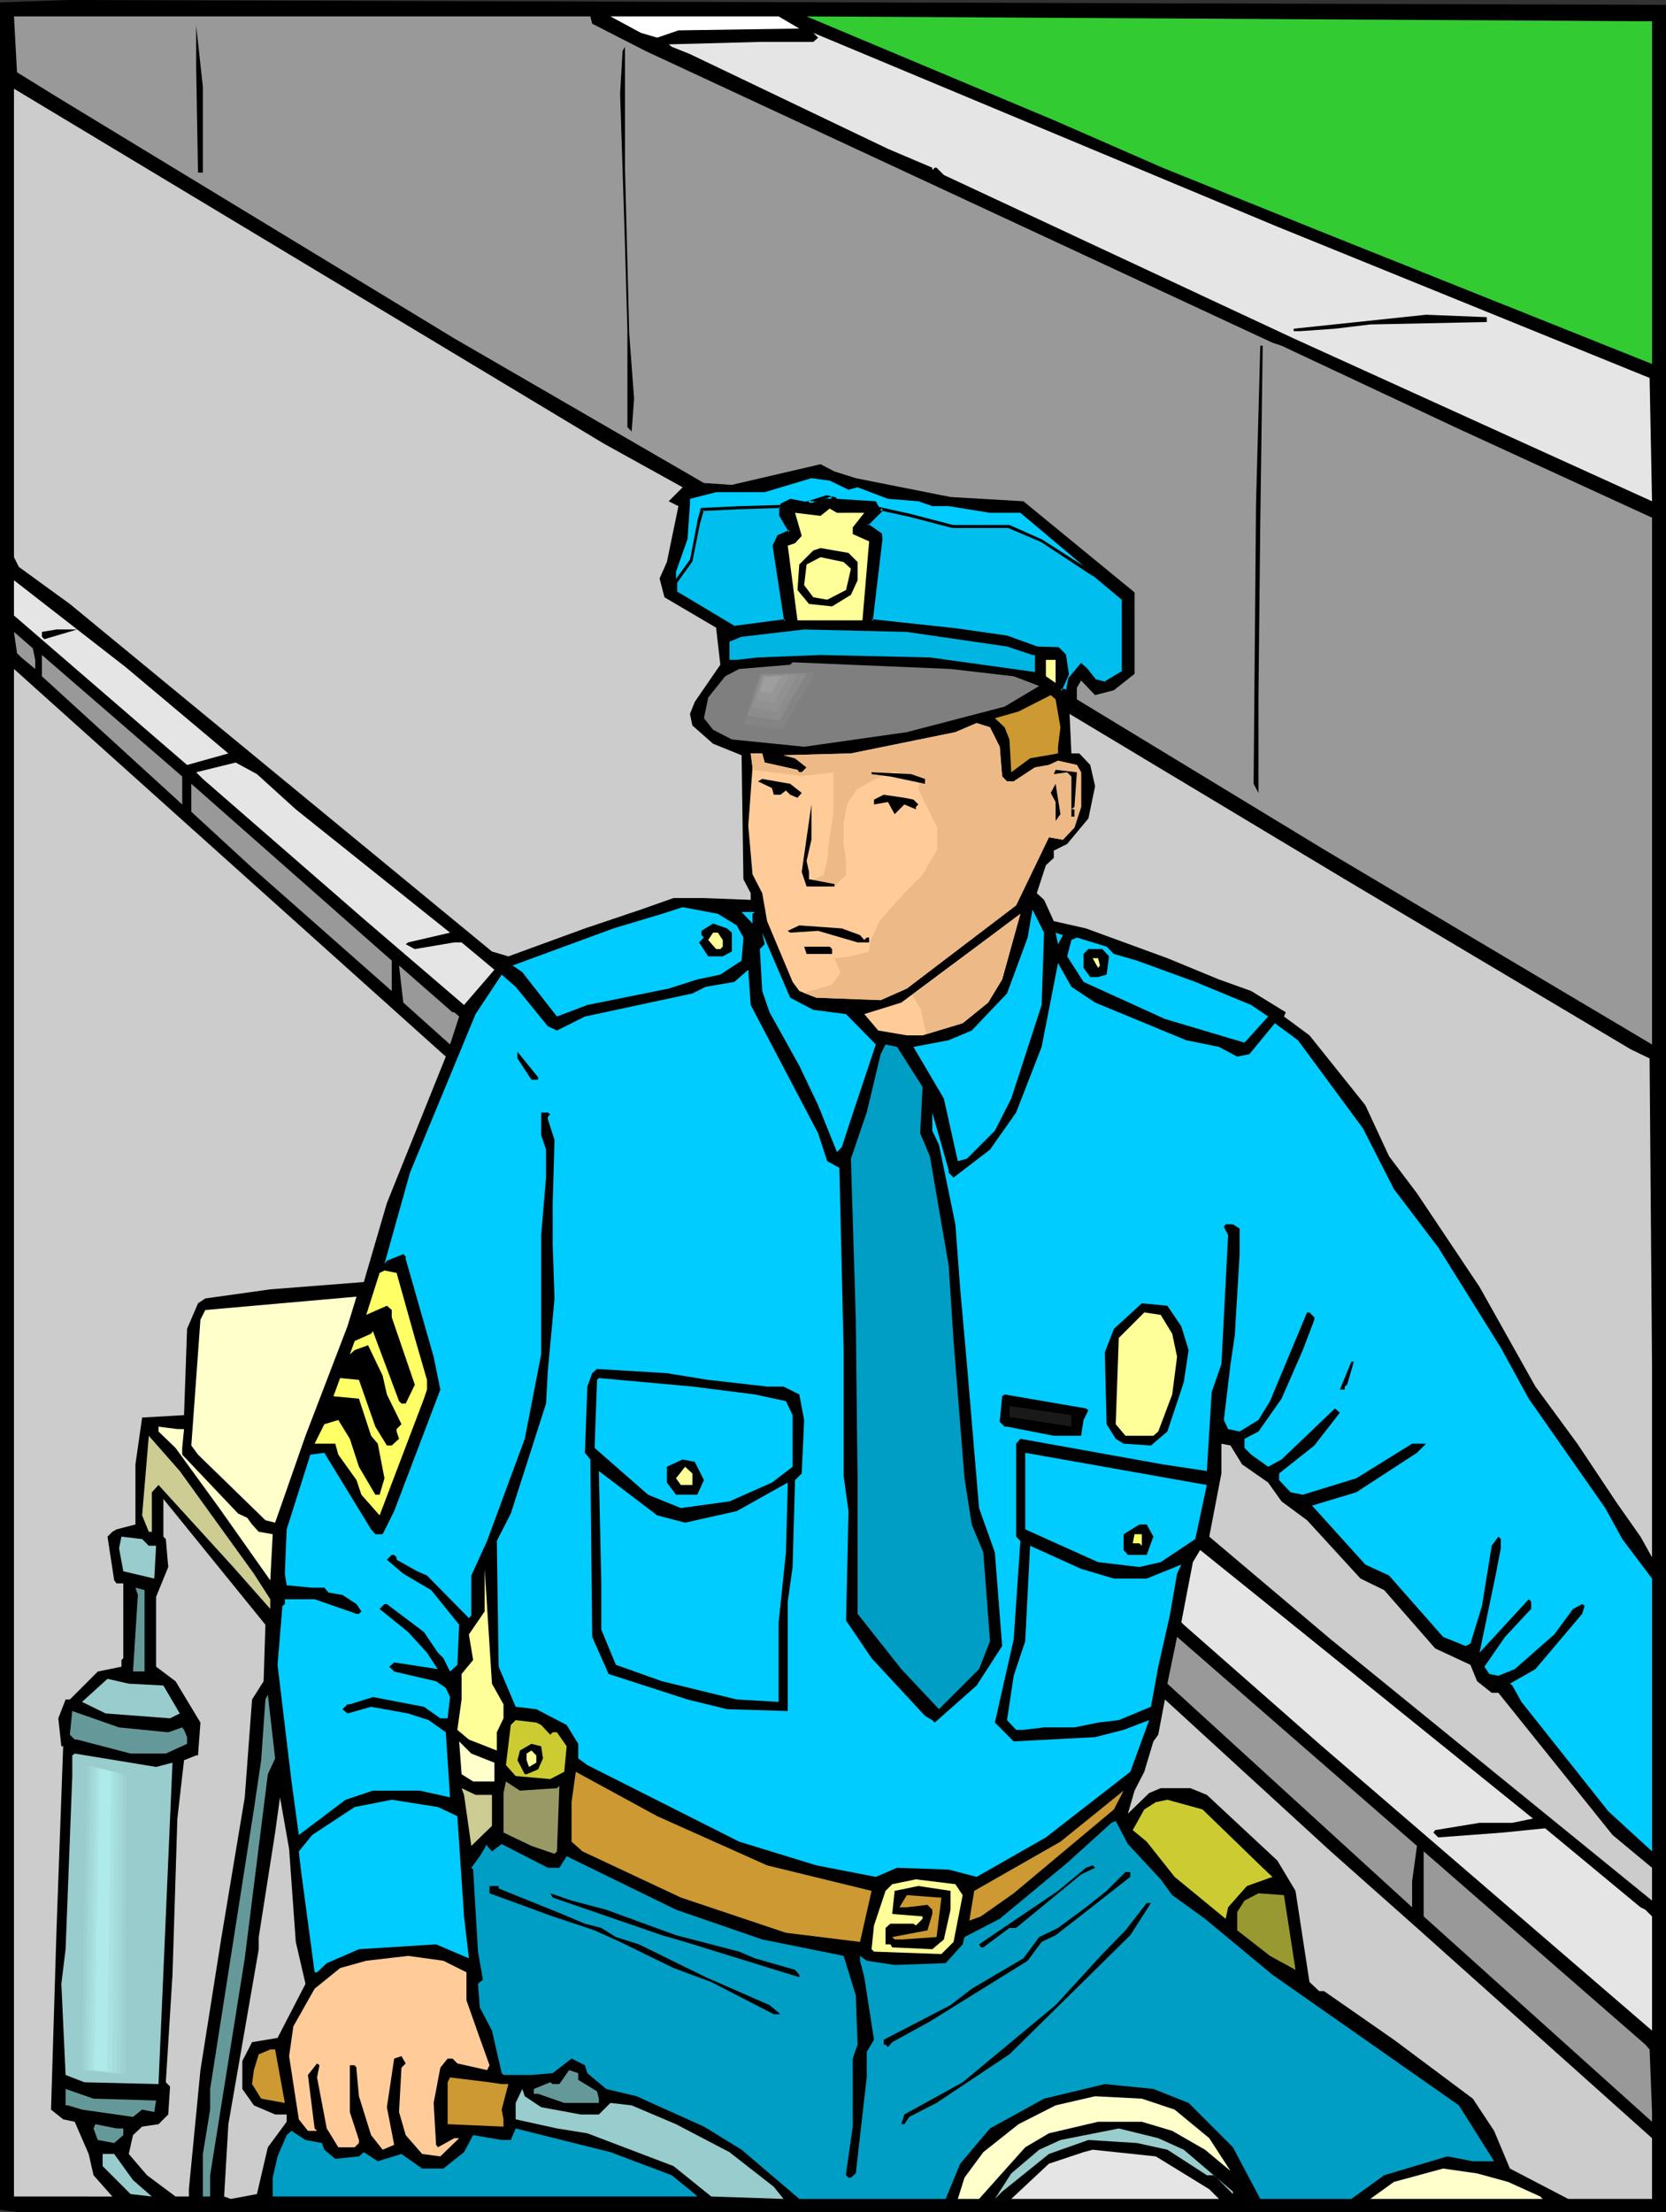 <?xml version="1.0" encoding="UTF-8" standalone="no"?>
<svg
   version="1.0"
   width="117.275mm"
   height="155.668mm"
   id="svg134"
   sodipodi:docname="Police Officer 32.wmf"
   xmlns:inkscape="http://www.inkscape.org/namespaces/inkscape"
   xmlns:sodipodi="http://sodipodi.sourceforge.net/DTD/sodipodi-0.dtd"
   xmlns="http://www.w3.org/2000/svg"
   xmlns:svg="http://www.w3.org/2000/svg">
  <rect width="100%" height="100%" fill="#333333" stroke="none"/>
  <sodipodi:namedview
     id="namedview134"
     pagecolor="#ffffff"
     bordercolor="#000000"
     borderopacity="0.25"
     inkscape:showpageshadow="2"
     inkscape:pageopacity="0.0"
     inkscape:pagecheckerboard="0"
     inkscape:deskcolor="#d1d1d1"
     inkscape:document-units="mm" />
  <defs
     id="defs1">
    <pattern
       id="WMFhbasepattern"
       patternUnits="userSpaceOnUse"
       width="6"
       height="6"
       x="0"
       y="0" />
  </defs>
  <path
     style="fill:#000000;fill-opacity:1;fill-rule:evenodd;stroke:none"
     d="M 443.244,135.252 V 588.353 H 5.009 L 0,587.707 V 0.646 L 18.098,0 443.244,1.293 Z"
     id="path1" />
  <path
     style="fill:#999999;fill-opacity:1;fill-rule:evenodd;stroke:none"
     d="m 157.551,6.302 14.22,7.272 166.762,77.564 2.424,0.808 47.185,22.138 51.386,23.592 v 140.1 L 352.753,226.228 286.501,185.991 v -3.07 l 1.131,-1.939 3.717,3.878 5.009,-1.293 5.494,-4.363 v -21.653 l -29.571,-24.239 -19.391,-1.131 -25.208,-5.009 -5.656,-1.778 -3.717,-1.939 -23.592,5.494 -7.433,-0.485 L 120.87,90.006 15.513,26.016 4.525,19.229 3.717,4.363 H 157.067 Z"
     id="path2" />
  <path
     style="fill:#ffffff;fill-opacity:1;fill-rule:evenodd;stroke:none"
     d="m 212.654,7.595 -32.157,0.485 -5.656,1.939 -4.363,-1.293 -8.08,-4.363 h 44.761 z"
     id="path3" />
  <path
     style="fill:#32cc32;fill-opacity:1;fill-rule:evenodd;stroke:none"
     d="M 439.528,96.793 350.976,61.405 309.285,44.599 280.845,32.157 214.593,4.363 439.528,5.656 Z"
     id="path4" />
  <path
     style="fill:#000000;fill-opacity:1;fill-rule:evenodd;stroke:none"
     d="M 53.971,45.892 H 52.679 L 52.194,18.098 V 6.787 l 1.778,16.321 z"
     id="path5" />
  <path
     style="fill:#e5e5e5;fill-opacity:1;fill-rule:evenodd;stroke:none"
     d="m 438.881,100.51 0.646,32.803 -95.339,-43.306 -93.076,-43.468 -1.939,-1.939 h -0.485 l -0.646,0.646 v -0.646 l -11.796,-5.009 -52.679,-25.208 -4.848,-1.939 -0.808,-0.646 24.239,-0.646 h 14.22 l 1.293,-1.131 -1.293,-1.293 123.456,51.548 z"
     id="path6" />
  <path
     style="fill:#000000;fill-opacity:1;fill-rule:evenodd;stroke:none"
     d="m 167.408,88.714 1.293,17.29 -0.646,8.726 -1.131,-1.131 V 88.067 l -0.646,-22.946 -1.293,-40.236 0.646,-11.311 0.646,-1.131 v 32.157 z"
     id="path7" />
  <path
     style="fill:#cccccc;fill-opacity:1;fill-rule:evenodd;stroke:none"
     d="m 181.628,129.596 -3.717,3.717 2.585,1.293 -3.07,14.866 -1.939,4.363 1.293,5.009 13.735,8.08 1.131,9.857 -6.787,9.857 -1.293,3.232 0.646,3.07 5.494,4.848 7.595,3.07 0.485,32.965 1.939,3.717 v 1.778 l -12.443,-0.485 h -8.08 l -8.726,3.07 -14.866,5.009 -20.36,7.433 -4.363,-1.293 L 18.583,160.622 5.009,150.765 3.717,148.179 V 23.592 L 160.622,117.962 Z"
     id="path8" />
  <path
     style="fill:#000000;fill-opacity:1;fill-rule:evenodd;stroke:none"
     d="m 395.575,85.643 -31.025,0.646 -9.372,1.131 -9.211,0.646 h -1.778 v -0.646 l 35.227,-3.717 16.159,0.646 z"
     id="path9" />
  <path
     style="fill:#00ccff;fill-opacity:1;fill-rule:evenodd;stroke:none"
     d="m 225.743,130.242 2.424,-0.646 8.08,3.07 8.08,0.646 3.717,1.293 h 4.363 l 10.988,1.778 h 8.08 l 27.47,23.108 v 19.229 l -5.009,2.909 -2.585,-0.646 -2.424,-3.07 -1.293,-1.131 -3.07,3.717 -0.646,3.07 h -1.778 l 1.778,-4.363 -0.646,-5.009 -1.778,-1.778 h -5.656 l -7.918,-3.07 -13.735,-1.939 -22.3,-2.424 2.424,-21.653 v -1.293 l -3.717,-2.424 3.717,-3.878 -1.293,-2.424 -10.342,-0.646 -0.646,-0.485 -4.848,1.778 -6.948,-1.293 -2.585,1.293 v 3.232 l 2.585,4.201 -3.07,1.131 -1.293,2.585 3.232,19.876 -13.735,1.939 -15.513,-9.372 v -5.494 l 3.07,-8.726 0.646,-9.372 v -1.293 l 6.948,-1.778 h 12.927 l 12.443,-3.717 4.848,0.646 z"
     id="path10" />
  <path
     style="fill:#ffff99;fill-opacity:1;fill-rule:evenodd;stroke:none"
     d="m 229.944,136.383 -3.07,3.878 v 1.778 l 4.363,1.939 -1.778,21.007 H 212.169 l -2.585,-19.876 1.939,-0.646 1.778,-1.939 -1.778,-6.14 6.787,0.808 2.424,-1.939 1.939,1.131 z"
     id="path11" />
  <path
     style="fill:#e5e5e5;fill-opacity:1;fill-rule:evenodd;stroke:none"
     d="M 60.758,200.373 49.77,203.443 3.717,163.692 v -9.372 l 29.733,23.108 z"
     id="path12" />
  <path
     style="fill:#000000;fill-opacity:1;fill-rule:evenodd;stroke:none"
     d="m 11.796,169.994 -0.646,-0.646 v -1.293 l 3.878,-0.646 h 5.494 z"
     id="path13" />
  <path
     style="fill:#00b5e2;fill-opacity:1;fill-rule:evenodd;stroke:none"
     d="m 267.918,171.933 6.787,2.262 h 0.646 v 4.525 l -27.955,-3.878 -29.086,-0.646 -16.644,0.646 -5.656,0.646 h -1.939 v -4.848 l 3.232,-1.293 16.644,-1.939 27.309,0.646 z"
     id="path14" />
  <path
     style="fill:#999999;fill-opacity:1;fill-rule:evenodd;stroke:none"
     d="m 9.372,175.488 v 2.424 l -3.717,-3.07 -1.131,-1.131 -0.808,-5.656 5.009,4.363 z"
     id="path15" />
  <path
     style="fill:#999999;fill-opacity:1;fill-rule:evenodd;stroke:none"
     d="m 48.477,206.513 v 7.433 L 11.15,179.851 v -5.656 l 36.035,31.187 z"
     id="path16" />
  <path
     style="fill:#7f7f7f;fill-opacity:1;fill-rule:evenodd;stroke:none"
     d="m 269.696,179.851 6.787,2.585 -9.211,5.494 -26.016,6.787 -27.309,3.878 -19.229,-1.939 -5.009,-2.585 -2.424,-3.07 1.131,-5.494 4.525,-5.656 3.717,-1.939 13.574,-1.131 0.646,-0.646 42.014,1.778 z"
     id="path17" />
  <path
     style="fill:#cccccc;fill-opacity:1;fill-rule:evenodd;stroke:none"
     d="m 102.934,319.95 -6.14,21.007 -24.885,1.939 -17.29,2.424 -1.939,1.293 -2.909,6.787 -0.808,22.946 -11.15,0.646 -1.778,12.443 v 15.998 l -5.009,1.293 -1.131,0.646 -1.293,1.293 1.778,11.635 0.646,0.808 h 1.778 v 19.876 l -0.485,0.485 v 1.778 l -6.302,1.293 -7.433,7.433 h -1.131 l -1.939,5.009 0.808,7.433 h 0.485 l -1.778,48.962 -1.454,47.669 3.232,2.585 3.07,0.646 3.717,8.564 1.293,5.656 5.009,5.656 H 3.717 V 177.912 L 118.608,281.007 Z"
     id="path18" />
  <path
     style="fill:#cccccc;fill-opacity:1;fill-rule:evenodd;stroke:none"
     d="m 433.872,279.068 5.009,2.424 0.646,81.765 v 50.901 l -3.07,-5.494 -6.14,-8.726 -10.665,-15.998 -11.15,-15.19 -14.866,-26.501 -16.644,-24.885 -7.433,-9.857 -6.302,-13.574 -14.866,-18.583 -6.787,-5.009 0.485,-1.131 -9.211,-5.656 -8.564,-3.07 -13.735,-5.656 -21.653,-7.918 -8.564,-1.939 -2.585,-5.656 -1.939,-1.778 2.424,-7.433 2.101,-1.939 v -1.939 l 3.555,-1.778 5.656,-6.787 1.778,-8.564 -1.293,-5.656 -2.909,-3.07 h -2.101 l -0.485,-10.503 73.201,43.953 z"
     id="path19" />
  <path
     style="fill:#ffcc99;fill-opacity:1;fill-rule:evenodd;stroke:none"
     d="m 265.979,198.595 0.646,7.918 1.293,1.293 h 1.778 l 5.656,-3.717 3.717,-0.646 2.424,-1.131 5.009,1.131 1.131,1.939 v 9.211 l -1.778,5.494 -3.07,3.232 -3.717,-0.646 -8.726,18.098 -29.086,22.138 -6.948,3.07 -17.129,-0.646 -4.525,-1.778 -1.778,-2.424 -6.787,-16.159 -1.293,-7.433 -2.585,-5.009 -1.131,-12.927 1.131,-15.513 -0.485,-3.717 h 3.07 l 0.646,2.424 8.726,1.939 0.485,0.646 h 0.646 l 1.293,-1.293 -3.07,-2.424 -3.07,-0.808 17.937,-0.485 27.794,-5.656 5.656,-2.424 3.555,1.131 z"
     id="path20" />
  <path
     style="fill:#e5e5e5;fill-opacity:1;fill-rule:evenodd;stroke:none"
     d="m 78.695,215.239 41.044,32.803 -11.15,2.585 -0.646,0.485 2.424,1.293 10.503,-1.778 h 1.939 l 8.726,7.272 -8.08,9.372 -26.016,-22.3 -43.468,-37.812 -1.778,-1.778 10.503,-2.585 5.656,3.07 z"
     id="path21" />
  <path
     style="fill:#000000;fill-opacity:1;fill-rule:evenodd;stroke:none"
     d="m 213.3,210.876 -1.131,1.293 -1.939,-0.808 -1.131,-1.131 -1.454,1.131 h -1.778 l -0.485,-1.778 -3.717,-1.778 1.131,-0.646 7.433,1.293 z"
     id="path22" />
  <path
     style="fill:#999999;fill-opacity:1;fill-rule:evenodd;stroke:none"
     d="M 104.226,263.555 67.06,230.752 50.901,215.886 v -7.433 l 53.325,47.023 z"
     id="path23" />
  <path
     style="fill:#00ccff;fill-opacity:1;fill-rule:evenodd;stroke:none"
     d="m 196.01,246.103 1.778,3.232 -0.485,6.14 -5.656,3.717 -6.14,1.293 -7.595,2.424 -21.653,4.363 -8.08,3.07 -9.211,-11.796 -2.585,-1.778 26.824,-9.857 12.927,-3.878 5.494,-1.778 9.372,1.778 z"
     id="path24" />
  <path
     style="fill:#00ccff;fill-opacity:1;fill-rule:evenodd;stroke:none"
     d="m 277.129,267.272 -8.08,24.885 -4.363,8.564 -7.433,7.433 -2.424,0.646 -3.717,-16.644 -8.08,-13.735 9.372,-1.778 6.14,-2.585 9.372,-9.857 5.494,-14.866 1.293,-7.433 3.07,6.14 z"
     id="path25" />
  <path
     style="fill:#00ccff;fill-opacity:1;fill-rule:evenodd;stroke:none"
     d="m 200.211,243.033 v 2.585 l -2.909,-3.07 h 3.555 z"
     id="path26" />
  <path
     style="fill:#ffcc99;fill-opacity:1;fill-rule:evenodd;stroke:none"
     d="m 262.909,266.625 -6.787,5.494 -10.665,3.232 h -4.201 l -7.595,-1.293 -3.717,-4.363 9.857,-3.07 31.672,-23.592 -4.848,17.452 z"
     id="path27" />
  <path
     style="fill:#000000;fill-opacity:1;fill-rule:evenodd;stroke:none"
     d="m 194.717,248.042 v 5.009 l -2.424,1.293 h -3.878 l -2.424,-3.717 1.293,-1.293 -0.646,-0.646 v -1.131 l 3.07,-1.939 3.717,1.293 z"
     id="path28" />
  <path
     style="fill:#000000;fill-opacity:1;fill-rule:evenodd;stroke:none"
     d="m 228.813,248.689 1.131,1.293 0.646,-0.646 h 0.646 v 1.293 h -3.07 l -10.503,-3.07 -7.433,0.485 -0.646,-0.485 3.07,-1.454 11.311,0.808 z"
     id="path29" />
  <path
     style="fill:#ffff99;fill-opacity:1;fill-rule:evenodd;stroke:none"
     d="m 192.293,249.981 v 1.778 l -0.646,0.646 h -1.131 l -2.101,-2.424 1.293,-1.939 h 1.293 z"
     id="path30" />
  <path
     style="fill:#00ccff;fill-opacity:1;fill-rule:evenodd;stroke:none"
     d="m 216.37,268.564 8.726,1.131 7.918,8.08 -6.625,19.876 -2.424,7.433 -1.293,1.293 -5.009,-12.443 -5.009,-10.503 -7.918,-14.22 -1.939,-5.656 -0.646,-11.15 1.293,-1.293 -0.646,-3.07 7.433,17.29 z"
     id="path31" />
  <path
     style="fill:#00ccff;fill-opacity:1;fill-rule:evenodd;stroke:none"
     d="m 281.492,251.113 -0.646,-3.07 1.939,0.646 z"
     id="path32" />
  <path
     style="fill:#00ccff;fill-opacity:1;fill-rule:evenodd;stroke:none"
     d="m 296.358,253.698 6.14,1.778 15.513,5.656 14.866,6.14 4.525,3.07 -6.302,6.948 -4.363,-1.293 -16.805,-5.009 -17.775,-8.08 -3.878,-1.778 -4.363,-6.787 1.131,-4.363 1.454,-0.646 7.918,2.424 z"
     id="path33" />
  <path
     style="fill:#000000;fill-opacity:1;fill-rule:evenodd;stroke:none"
     d="m 221.38,252.405 v 1.293 h -6.787 l -0.646,-1.939 h 6.787 z"
     id="path34" />
  <path
     style="fill:#000000;fill-opacity:1;fill-rule:evenodd;stroke:none"
     d="m 295.065,254.344 -0.646,4.848 -2.262,0.646 H 290.056 l -1.778,-2.424 v -3.717 l 1.293,-1.293 h 3.717 z"
     id="path35" />
  <path
     style="fill:#ffff99;fill-opacity:1;fill-rule:evenodd;stroke:none"
     d="m 292.641,256.768 -0.485,0.646 -1.454,-2.585 h 1.454 z"
     id="path36" />
  <path
     style="fill:#00ccff;fill-opacity:1;fill-rule:evenodd;stroke:none"
     d="m 291.349,266.625 24.239,10.019 8.726,1.778 4.848,2.585 3.232,-0.646 6.787,-8.241 6.14,4.525 17.29,23.431 8.241,16.159 11.796,15.513 16.644,26.663 7.433,13.574 20.36,29.086 4.525,8.241 7.918,10.503 v 72.554 l -11.635,-10.665 -23.108,-29.086 -2.424,-4.363 -0.646,-0.485 6.787,-3.878 12.443,-14.705 0.646,-2.101 -0.646,-0.485 -2.424,1.293 -5.009,6.787 -10.503,9.211 -4.363,1.778 -2.424,-0.485 -1.293,-1.939 5.494,-7.918 6.302,-6.787 0.646,-0.646 v -1.939 l -0.646,-0.646 -13.089,14.22 4.363,-21.007 1.293,-6.787 v -2.424 l -0.646,-0.646 -1.778,2.424 -2.585,15.998 -3.07,10.019 -1.293,0.646 -5.979,-2.424 -14.382,-16.321 -6.302,-2.909 -13.574,-15.028 -0.646,-0.646 11.796,-3.555 16.159,-10.503 2.424,-2.424 h -3.717 l -14.866,9.211 -14.22,4.363 -3.232,-0.646 -3.07,-3.232 v -1.778 l 9.372,-7.433 6.787,-8.726 -1.293,-1.131 -14.22,13.574 -3.555,1.939 -4.525,-3.232 -1.778,-1.778 v -2.424 l 3.717,-1.939 6.14,-8.726 5.656,-12.927 3.07,-8.08 v -0.646 l -1.293,-1.293 h -0.646 l -9.857,23.592 -3.07,5.009 -5.009,3.07 -3.07,-0.646 -1.131,-2.424 1.778,-14.866 1.131,-7.595 1.293,-21.653 v -6.787 l -1.778,-1.131 h -1.939 l -0.485,0.646 1.131,2.262 -1.778,34.257 -2.585,7.433 -1.293,21.007 -11.796,-1.778 -37.812,-6.787 -1.131,1.293 v 24.723 l 1.131,1.131 -1.778,26.178 -5.009,22.138 5.009,5.009 21.653,-1.131 7.595,-1.939 6.787,-2.585 -3.232,8.888 -1.778,4.848 -22.461,17.452 -18.421,10.503 -7.433,-1.939 -13.735,-0.485 -5.656,2.424 -15.836,-3.07 -20.522,-6.302 -40.398,-20.36 -2.424,-1.778 v -3.878 l -3.07,-5.009 -8.08,-4.201 -5.494,-0.646 -4.525,-10.665 -0.485,-33.449 3.717,-7.272 9.372,-29.248 0.485,-8.726 1.778,-19.229 -0.485,-14.22 v -11.15 l 0.485,-16.805 -1.778,-5.494 v -0.646 l 0.646,-0.646 -0.646,-0.485 h -1.778 v 5.979 l 1.293,3.878 v 7.433 l -1.293,15.351 v 31.672 l -4.363,22.461 -10.019,27.147 -4.201,9.211 v 10.665 l -0.646,0.646 -11.15,-11.311 -2.585,-1.131 -5.494,-3.07 v -0.646 l -0.646,-0.646 h -0.646 l -1.293,1.293 4.363,3.717 7.433,4.363 7.433,9.211 -0.485,10.665 -1.939,1.778 -1.778,-3.555 -1.454,-1.454 -3.717,-5.494 -9.857,-7.433 h -0.646 l -1.293,1.293 7.595,6.14 5.009,5.494 2.424,3.717 0.485,0.646 -11.635,-1.778 -1.293,1.131 1.293,1.293 11.15,2.585 2.585,1.778 1.131,2.424 -0.646,5.656 h -1.939 l -4.363,-3.07 -13.574,-2.585 -6.14,1.939 h -0.646 l -1.293,1.293 1.293,1.131 6.302,-1.778 9.857,1.778 5.494,1.778 4.525,3.232 1.131,17.29 -8.08,-1.778 H 99.217 l -7.272,2.424 -12.443,9.372 -1.939,-14.22 -3.717,-31.026 1.293,-15.674 0.646,-0.485 v -1.293 h 7.918 l 11.15,3.878 h 0.646 l 0.646,-0.646 -1.293,-1.939 -3.717,-2.424 -3.717,-0.646 -1.131,-1.293 h -3.232 l -6.787,-0.646 -0.485,-3.07 0.485,-11.796 6.302,-19.876 3.717,-0.485 12.443,20.36 1.131,1.293 h 1.939 l 3.07,-6.14 12.281,-32.318 -1.778,-8.726 -7.433,-26.016 v -0.646 l -0.646,-0.646 -4.363,1.778 -0.646,0.808 6.787,-24.239 17.452,-42.175 6.948,-10.503 3.717,3.232 8.564,10.503 2.424,1.131 7.433,-3.717 28.602,-6.14 3.555,-1.778 7.595,-1.293 3.717,-3.232 0.646,9.372 17.937,34.096 2.424,7.433 3.232,1.778 1.131,48.477 v 33.449 l 1.293,9.372 -0.646,29.086 6.787,10.019 14.22,15.351 1.939,1.131 0.646,0.646 11.15,-9.857 6.787,-10.503 -1.939,-24.885 -4.201,-11.796 -3.232,-38.297 -1.778,-19.876 -1.293,-17.29 -4.363,-21.168 -1.778,-3.717 v -4.848 l 4.363,15.351 v 0.646 l 1.293,1.293 9.695,-7.433 6.948,-9.857 6.787,-17.452 4.363,-22.3 3.555,6.302 z"
     id="path37" />
  <path
     style="fill:#999999;fill-opacity:1;fill-rule:evenodd;stroke:none"
     d="m 120.87,269.211 1.293,1.131 -2.424,7.433 -12.443,-11.15 -1.131,-9.857 14.22,12.443 z"
     id="path38" />
  <path
     style="fill:#009ec4;fill-opacity:1;fill-rule:evenodd;stroke:none"
     d="m 245.457,289.087 -0.646,12.281 2.585,6.14 5.009,29.086 1.293,20.037 2.909,36.52 1.939,12.281 3.07,7.433 1.778,23.592 -2.909,7.433 -10.665,10.665 -10.019,-10.665 -11.635,-14.705 v -35.55 l -0.485,-43.306 -1.293,-42.175 4.201,-12.281 3.717,-15.513 1.293,-2.585 3.07,0.646 z"
     id="path39" />
  <path
     style="fill:#000000;fill-opacity:1;fill-rule:evenodd;stroke:none"
     d="m 143.17,287.147 h -1.778 l -3.717,-5.656 v -1.778 l 5.494,6.787 z"
     id="path40" />
  <path
     style="fill:#ffff66;fill-opacity:1;fill-rule:evenodd;stroke:none"
     d="m 110.367,355.824 3.232,11.15 v 2.585 l -0.808,2.424 -11.796,31.026 -4.848,-5.494 -1.293,-3.878 -4.848,-6.787 -0.808,-2.909 h -5.494 l 2.585,-5.171 3.717,-1.131 3.07,5.009 2.424,7.433 4.363,7.433 h 1.131 l 1.293,-4.363 -1.778,-9.211 -1.778,-2.101 -3.232,-9.857 -6.787,-0.646 1.778,-4.848 5.009,0.485 4.363,12.443 3.07,5.009 h 1.293 l 1.939,-1.778 -0.646,-1.939 v -0.646 l 1.293,-1.293 -3.878,-7.918 -1.131,-5.009 -3.878,-8.08 -3.555,1.293 -1.293,1.131 1.293,-3.555 4.363,-1.939 0.485,-0.646 6.948,18.583 0.646,0.646 h 1.131 l 2.424,-5.009 -6.14,-17.937 v -1.939 l -1.293,-1.131 -5.494,2.424 3.555,-11.15 1.293,-0.646 3.232,0.646 z"
     id="path41" />
  <path
     style="fill:#ffffcc;fill-opacity:1;fill-rule:evenodd;stroke:none"
     d="m 81.28,381.84 -8.08,23.108 -2.585,-0.646 -17.937,-17.452 -1.778,-2.424 2.424,-33.449 1.293,-2.585 40.236,-3.555 -2.424,7.918 z"
     id="path42" />
  <path
     style="fill:#000000;fill-opacity:1;fill-rule:evenodd;stroke:none"
     d="m 314.295,352.753 1.939,6.302 -1.293,8.564 -4.363,13.089 -4.363,3.717 -7.272,-0.485 -2.101,-1.293 -2.424,-3.878 -0.485,-19.068 2.424,-6.302 7.433,-6.787 6.787,0.646 z"
     id="path43" />
  <path
     style="fill:#ffff99;fill-opacity:1;fill-rule:evenodd;stroke:none"
     d="m 311.871,354.692 1.293,6.14 -1.293,10.019 -3.717,9.857 -1.293,1.131 h -7.433 l -2.585,-3.07 0.808,-22.946 6.787,-6.787 4.363,0.646 z"
     id="path44" />
  <path
     style="fill:#000000;fill-opacity:1;fill-rule:evenodd;stroke:none"
     d="m 358.409,368.266 -0.646,0.485 v 0.808 h -1.293 l 3.07,-7.433 h 0.646 z"
     id="path45" />
  <path
     style="fill:#000000;fill-opacity:1;fill-rule:evenodd;stroke:none"
     d="m 188.415,366.973 15.674,1.778 h 4.363 l 4.201,2.101 1.293,6.787 -0.646,14.22 -1.778,1.778 -0.646,23.108 -1.293,9.211 v 29.086 l -16.159,-0.485 -10.503,-2.585 -21.007,-6.787 -4.363,-9.857 -0.485,-47.185 -1.454,-1.778 0.646,-17.613 1.293,-3.555 1.293,-1.131 18.583,1.131 z"
     id="path46" />
  <path
     style="fill:#00ccff;fill-opacity:1;fill-rule:evenodd;stroke:none"
     d="m 200.858,370.852 8.241,1.778 1.778,3.717 v 13.735 l -5.494,4.201 -11.311,5.009 -12.927,1.778 -8.726,-3.555 -14.22,-12.443 0.646,-18.098 0.485,-0.485 24.885,2.262 z"
     id="path47" />
  <path
     style="fill:#000000;fill-opacity:1;fill-rule:evenodd;stroke:none"
     d="m 289.571,375.053 -1.293,2.585 -0.646,4.201 h -7.272 l -12.443,-2.424 h -0.646 l -1.293,-1.293 0.646,-6.787 0.646,-0.485 21.653,3.717 z"
     id="path48" />
  <path
     style="fill:#191919;fill-opacity:1;fill-rule:evenodd;stroke:none"
     d="m 285.047,379.416 -15.351,-2.424 h -1.131 v -3.07 l 16.482,2.424 z"
     id="path49" />
  <path
     style="fill:#ffffcc;fill-opacity:1;fill-rule:evenodd;stroke:none"
     d="m 48.962,380.062 -0.485,5.009 v 1.778 l 14.866,15.674 2.424,1.131 1.293,1.778 1.778,1.939 3.717,0.646 -0.646,12.281 -13.574,-19.229 -11.635,-15.998 -4.525,-4.363 v -1.293 l 5.009,0.646 z"
     id="path50" />
  <path
     style="fill:#cccc93;fill-opacity:1;fill-rule:evenodd;stroke:none"
     d="m 67.545,418.521 4.363,6.787 v 2.585 l -9.857,-11.15 -19.876,-21.815 -1.778,1.939 v 10.503 h -0.808 l -1.778,-4.363 1.778,-21.168 8.241,9.372 z"
     id="path51" />
  <path
     style="fill:#cccccc;fill-opacity:1;fill-rule:evenodd;stroke:none"
     d="m 330.454,389.435 6.948,4.848 3.555,5.009 6.787,5.009 14.22,15.513 6.302,3.07 13.574,15.513 9.372,4.363 1.778,4.363 3.878,3.07 h 1.778 l 30.379,37.812 10.503,8.726 v 8.726 l -85.482,-69.484 -32.318,-27.309 3.232,-16.805 v -7.918 l 2.424,0.485 z"
     id="path52" />
  <path
     style="fill:#00ccff;fill-opacity:1;fill-rule:evenodd;stroke:none"
     d="m 318.011,409.31 -9.211,6.14 -5.656,1.293 -10.988,-1.293 -19.391,-8.726 v -20.36 l 48.316,8.564 z"
     id="path53" />
  <path
     style="fill:#000000;fill-opacity:1;fill-rule:evenodd;stroke:none"
     d="m 187.284,393.636 -1.778,3.878 h -5.656 l -2.424,-3.232 v -4.201 l 4.201,-1.939 3.232,0.646 z"
     id="path54" />
  <path
     style="fill:#ffff99;fill-opacity:1;fill-rule:evenodd;stroke:none"
     d="m 184.214,394.929 h -3.07 l -1.293,-1.778 2.424,-3.07 1.939,1.778 z"
     id="path55" />
  <path
     style="fill:#00ccff;fill-opacity:1;fill-rule:evenodd;stroke:none"
     d="m 182.275,404.947 13.735,-3.07 13.574,-7.595 -0.485,18.583 -1.939,18.583 v 21.168 l -11.15,-0.646 -19.876,-4.848 -12.281,-4.363 -3.878,-9.372 v -12.281 l -0.646,-29.894 15.513,11.796 z"
     id="path56" />
  <path
     style="fill:#cccccc;fill-opacity:1;fill-rule:evenodd;stroke:none"
     d="m 70.131,447.123 -3.07,4.848 -1.939,26.016 -6.302,37.812 -5.494,34.742 -3.07,31.672 v 1.939 h -3.555 l -7.595,-5.656 -4.848,-5.656 1.131,-5.009 2.424,-2.262 4.363,-0.646 2.585,-2.585 0.485,-7.433 -1.131,-1.131 1.778,-28.602 1.293,-41.529 1.778,-15.513 3.232,-1.293 h 0.485 l 0.646,-8.726 -6.625,-10.988 -5.171,-3.878 v -18.583 l 3.232,-7.918 -0.646,-7.433 -0.646,-0.646 v -10.019 l 27.147,33.449 z"
     id="path57" />
  <path
     style="fill:#000000;fill-opacity:1;fill-rule:evenodd;stroke:none"
     d="m 306.861,408.664 -1.778,4.848 h -5.009 l -1.131,-1.293 v -4.201 l 4.201,-2.585 h 1.939 z"
     id="path58" />
  <path
     style="fill:#ffff66;fill-opacity:1;fill-rule:evenodd;stroke:none"
     d="m 303.791,411.734 v -0.646 l -0.646,-0.646 h -1.778 l 0.485,-2.424 h 1.939 z"
     id="path59" />
  <path
     style="fill:#99cccc;fill-opacity:1;fill-rule:evenodd;stroke:none"
     d="m 39.59,411.088 h 1.939 l -0.485,8.726 -8.241,-1.939 -1.131,-6.14 0.646,-3.07 5.494,0.646 z"
     id="path60" />
  <path
     style="fill:#00ccff;fill-opacity:1;fill-rule:evenodd;stroke:none"
     d="m 296.358,419.814 h 8.726 l 9.211,-3.717 -1.131,2.424 -1.939,11.15 -3.07,13.574 -1.939,10.665 -8.564,3.555 -5.494,0.646 -6.302,1.293 h -8.08 l -5.494,0.646 h -1.939 l -2.424,-2.585 1.778,-11.796 3.07,-9.211 1.293,-25.37 13.574,6.14 z"
     id="path61" />
  <path
     style="fill:#e5e5e5;fill-opacity:1;fill-rule:evenodd;stroke:none"
     d="m 407.856,483.642 -5.494,1.131 h -8.726 l -11.796,1.939 -0.485,0.646 1.293,1.293 17.29,-1.293 11.15,-1.131 25.37,21.007 1.293,0.646 1.778,1.778 v 30.379 l -88.552,-76.271 -36.035,-31.672 -0.646,-0.646 3.07,-15.998 1.939,-3.232 14.866,11.958 z"
     id="path62" />
  <path
     style="fill:#ffff99;fill-opacity:1;fill-rule:evenodd;stroke:none"
     d="m 133.959,453.263 v 3.717 l -1.778,3.717 v 4.848 l -7.433,-2.909 -3.07,-2.585 1.131,-8.08 v -6.787 l 3.07,-3.717 -1.131,-6.787 4.201,-6.14 v -11.311 l 1.939,30.541 z"
     id="path63" />
  <path
     style="fill:#659999;fill-opacity:1;fill-rule:evenodd;stroke:none"
     d="m 38.459,444.537 h -3.07 l 1.293,-20.36 -0.646,-1.939 2.424,0.646 z"
     id="path64" />
  <path
     style="fill:#999999;fill-opacity:1;fill-rule:evenodd;stroke:none"
     d="m 375.699,500.286 v 6.948 l -65.121,-59.466 2.585,-12.443 63.828,55.587 z"
     id="path65" />
  <path
     style="fill:#99cccc;fill-opacity:1;fill-rule:evenodd;stroke:none"
     d="m 43.468,448.254 4.363,7.433 -2.585,1.293 -17.129,-1.293 -6.302,-3.07 6.787,-6.14 5.656,1.293 z"
     id="path66" />
  <path
     style="fill:#659999;fill-opacity:1;fill-rule:evenodd;stroke:none"
     d="m 71.262,471.846 -6.14,48.962 -9.211,57.688 v 5.656 h -1.939 v -11.311 l 1.939,-11.796 v -5.494 l 11.635,-74.332 1.939,-13.089 1.131,-16.159 0.646,-1.293 1.939,16.967 z"
     id="path67" />
  <path
     style="fill:#cccccc;fill-opacity:1;fill-rule:evenodd;stroke:none"
     d="m 376.992,512.729 62.536,55.911 v 16.159 h -22.3 l -15.513,-8.08 -4.201,-10.019 -5.656,-8.564 -21.007,-15.674 -18.583,-12.927 h -1.293 l -2.585,-2.424 -3.717,-24.239 -4.848,-8.08 -18.745,-17.452 -4.363,-1.778 h -7.918 l -3.07,1.293 -5.656,5.494 1.778,-6.14 2.585,-5.009 2.424,-8.08 1.293,-1.778 1.778,-9.372 44.114,40.398 z"
     id="path68" />
  <path
     style="fill:#659999;fill-opacity:1;fill-rule:evenodd;stroke:none"
     d="m 44.761,460.696 3.717,-1.293 0.485,0.646 0.808,1.939 v 1.778 l -5.656,2.585 h -9.372 l -14.22,-3.717 h -0.646 l -1.293,-1.293 0.646,-6.302 12.443,4.363 z"
     id="path69" />
  <path
     style="fill:#cccc32;fill-opacity:1;fill-rule:evenodd;stroke:none"
     d="m 143.978,458.757 2.424,2.585 0.646,-0.646 h 1.131 l 2.585,3.717 -0.646,6.787 -3.717,1.939 -9.211,-0.808 -2.585,-2.909 1.293,-10.665 1.293,-1.293 5.494,0.646 z"
     id="path70" />
  <path
     style="fill:#ffffcc;fill-opacity:1;fill-rule:evenodd;stroke:none"
     d="m 131.535,468.776 v 5.009 h -5.656 l -3.07,-1.939 -0.646,-8.726 3.232,3.232 z"
     id="path71" />
  <path
     style="fill:#000000;fill-opacity:1;fill-rule:evenodd;stroke:none"
     d="m 144.462,467.645 -1.293,2.909 -3.07,1.293 h -0.485 l -1.939,-3.717 0.646,-2.585 3.07,-1.778 2.585,0.646 z"
     id="path72" />
  <path
     style="fill:#ffff99;fill-opacity:1;fill-rule:evenodd;stroke:none"
     d="m 142.685,468.776 -1.939,1.131 -0.646,-1.778 v -1.778 l 1.293,-0.808 1.293,1.293 z"
     id="path73" />
  <path
     style="fill:#99cccc;fill-opacity:1;fill-rule:evenodd;stroke:none"
     d="m 45.892,468.776 -3.717,85.482 -19.714,-0.485 -5.009,-1.939 -1.131,-24.239 1.131,-9.211 1.778,-46.053 v -5.494 l 0.646,-0.485 21.653,3.555 z"
     id="path74" />
  <path
     style="fill:#cc9932;fill-opacity:1;fill-rule:evenodd;stroke:none"
     d="m 204.09,496.085 27.794,6.787 -3.07,13.574 -19.714,-2.424 -27.955,-9.372 -26.178,-12.281 -2.909,-2.585 v -10.503 l 1.131,-8.08 21.653,11.796 z"
     id="path75" />
  <path
     style="fill:#999965;fill-opacity:1;fill-rule:evenodd;stroke:none"
     d="m 148.179,475.563 0.646,-0.646 -0.646,17.452 -0.646,0.646 -6.14,-2.101 -7.433,-3.555 v -10.503 l 0.646,-3.07 3.717,2.424 z"
     id="path76" />
  <path
     style="fill:#cccc93;fill-opacity:1;fill-rule:evenodd;stroke:none"
     d="m 130.889,477.34 v 8.241 l -5.494,5.333 -1.939,-13.574 -0.646,-1.778 3.717,1.778 z"
     id="path77" />
  <path
     style="fill:#cc9932;fill-opacity:1;fill-rule:evenodd;stroke:none"
     d="m 269.696,503.518 -8.726,6.14 -3.07,1.131 1.293,-7.918 22.946,-13.089 16.805,-13.574 -2.585,5.009 z"
     id="path78" />
  <path
     style="fill:#cccccc;fill-opacity:1;fill-rule:evenodd;stroke:none"
     d="m 78.695,516.445 2.585,11.15 -7.433,14.382 -6.787,1.131 -2.585,5.009 v 7.433 l 3.07,4.363 5.656,2.424 h 3.07 v 1.939 l -5.009,6.787 -2.909,12.443 -6.948,1.293 -1.778,-0.646 1.131,-19.229 8.08,-46.538 v -3.232 l 4.363,-27.794 1.293,-9.372 2.424,13.735 z"
     id="path79" />
  <path
     style="fill:#00ccff;fill-opacity:1;fill-rule:evenodd;stroke:none"
     d="m 121.678,482.996 1.778,26.663 1.293,11.15 -8.726,-3.717 -20.522,1.293 -8.564,3.717 -2.585,2.424 h -0.646 l -3.717,-27.794 -0.485,-4.363 3.555,-4.363 11.311,-7.433 9.857,-1.939 12.281,1.939 z"
     id="path80" />
  <path
     style="fill:#cccc32;fill-opacity:1;fill-rule:evenodd;stroke:none"
     d="m 335.948,496.731 2.585,2.424 -6.787,2.424 -5.009,5.656 -0.646,3.07 -13.574,-11.15 -7.433,-9.372 -3.717,-3.07 3.07,-5.494 3.07,-1.939 3.07,-0.646 9.372,2.585 z"
     id="path81" />
  <path
     style="fill:#009ec4;fill-opacity:1;fill-rule:evenodd;stroke:none"
     d="m 308.801,499.801 3.07,4.201 8.726,6.302 17.937,14.866 49.608,34.742 9.372,14.866 h -5.656 l -6.787,-1.293 -16.805,5.009 -8.726,6.302 H 335.301 l -7.272,-13.735 -11.796,-11.796 -9.372,-3.717 -12.927,-1.293 -16.159,3.878 -14.382,7.918 -7.918,9.372 -3.878,9.372 h -38.943 l -15.351,-13.089 -10.019,-6.14 -17.937,-8.08 -8.08,-1.939 -5.009,-4.201 -0.646,-2.101 -3.555,-1.778 -5.009,3.878 -5.656,0.485 h -7.433 l -0.485,-0.485 -2.585,-11.311 -3.232,-6.14 -0.485,-6.302 1.293,-1.131 -1.293,-7.433 -1.293,-21.815 -0.485,-0.485 2.262,-3.07 1.939,-3.232 v 0.485 l 1.293,1.454 2.585,-1.939 12.281,6.302 h 3.07 l 1.939,-3.07 29.086,14.22 22.946,7.918 21.653,4.363 3.232,10.503 0.485,13.089 -1.293,3.717 v 18.098 l -1.778,12.443 v 0.485 l 0.646,0.646 h 0.646 l 1.293,-1.131 2.909,-25.531 v -6.787 l 1.939,-3.232 -2.585,-16.644 -1.131,-4.363 v -1.293 l 1.778,1.293 7.433,1.131 13.574,-0.485 4.525,-5.009 0.485,-1.939 9.372,-4.848 17.937,-14.866 11.796,-10.665 1.131,-0.485 3.232,6.14 z"
     id="path82" />
  <path
     style="fill:#999999;fill-opacity:1;fill-rule:evenodd;stroke:none"
     d="m 438.881,545.047 0.646,16.644 v 2.585 l -60.758,-54.618 v -17.29 l 58.981,51.386 z"
     id="path83" />
  <path
     style="fill:#000000;fill-opacity:1;fill-rule:evenodd;stroke:none"
     d="m 287.632,498.509 -17.29,14.22 h -1.778 l -6.948,5.171 h -0.646 l -0.485,-0.808 21.007,-14.22 7.433,-6.14 1.778,-0.646 0.646,0.646 z"
     id="path84" />
  <path
     style="fill:#000000;fill-opacity:1;fill-rule:evenodd;stroke:none"
     d="m 300.721,499.155 -14.866,11.635 -5.009,3.878 -3.717,1.778 -3.717,5.009 -26.016,16.159 -10.019,5.494 -1.131,1.293 -0.646,-0.646 h -0.485 v -1.293 l 17.775,-9.211 5.656,-4.363 13.735,-8.08 4.201,-5.656 5.009,-2.424 7.433,-5.494 5.494,-4.363 5.009,-5.009 h 1.293 z"
     id="path85" />
  <path
     style="fill:#ffff99;fill-opacity:1;fill-rule:evenodd;stroke:none"
     d="m 256.122,504.003 -2.424,12.443 -3.232,3.232 -17.937,-0.646 -0.646,-0.646 0.646,-6.302 3.07,-9.211 1.778,-1.778 6.302,-1.293 10.503,1.293 z"
     id="path86" />
  <path
     style="fill:#000000;fill-opacity:1;fill-rule:evenodd;stroke:none"
     d="m 132.666,502.225 16.805,6.787 6.14,2.585 4.363,1.131 3.878,2.424 6.14,1.939 17.775,8.726 16.967,7.433 2.909,2.424 h -1.778 l -16.644,-8.564 -10.019,-3.717 -14.22,-6.948 -6.787,-3.07 -11.15,-3.717 -16.805,-6.14 v -1.939 h 2.424 z"
     id="path87" />
  <path
     style="fill:#000000;fill-opacity:1;fill-rule:evenodd;stroke:none"
     d="m 252.89,507.881 -1.778,7.918 -3.07,2.585 -10.665,-0.485 -0.485,-0.808 h -1.293 v -4.363 l 1.293,-1.131 h 6.14 l 0.646,0.485 1.778,-1.778 v -0.646 l -8.08,-0.646 0.646,-6.14 6.302,-1.293 8.564,1.293 z"
     id="path88" />
  <path
     style="fill:#000000;fill-opacity:1;fill-rule:evenodd;stroke:none"
     d="m 161.268,507.881 18.583,6.787 16.805,4.363 4.201,1.778 10.665,3.07 1.131,1.293 v 0.646 l -7.918,-2.424 -22.461,-6.948 -6.14,-1.778 -29.086,-10.019 -0.646,-1.131 5.656,1.939 z"
     id="path89" />
  <path
     style="fill:#999932;fill-opacity:1;fill-rule:evenodd;stroke:none"
     d="m 344.674,523.878 -6.787,-3.717 -8.726,-6.787 v -4.848 l 1.939,-3.07 3.717,-1.939 6.787,0.485 z"
     id="path90" />
  <path
     style="fill:#cc9932;fill-opacity:1;fill-rule:evenodd;stroke:none"
     d="m 250.466,504.649 -1.293,10.503 -9.372,0.646 h -1.778 l -0.646,-0.646 9.372,-1.778 1.293,-4.363 v -1.131 l -1.293,-1.293 -5.494,0.646 h -1.939 l 1.939,-3.232 8.564,0.646 z"
     id="path91" />
  <path
     style="fill:#000000;fill-opacity:1;fill-rule:evenodd;stroke:none"
     d="m 300.721,514.668 -32.157,31.672 -19.391,12.927 -7.272,3.717 -1.293,1.939 h -0.808 l 0.808,-2.585 15.513,-8.564 24.723,-20.522 12.443,-13.574 6.14,-6.302 5.656,-7.272 h 1.131 z"
     id="path92" />
  <path
     style="fill:#ffcc99;fill-opacity:1;fill-rule:evenodd;stroke:none"
     d="m 124.102,524.525 v 7.433 l 3.07,8.726 3.07,8.564 -0.646,1.293 -7.918,-1.778 -1.293,-1.293 h -1.293 l -1.939,2.424 -1.778,9.372 0.646,11.15 0.485,0.646 4.363,-2.424 h 1.293 l -5.009,4.848 -4.848,-0.646 -4.363,-5.009 -1.778,-6.14 0.646,-11.796 1.131,-1.131 -1.131,-1.939 -1.939,0.646 -1.939,12.927 1.939,10.019 -3.07,1.293 -3.07,-3.878 -3.232,-10.342 -0.646,-6.948 v -0.646 l -0.485,-0.646 h -1.293 v 12.443 l 2.424,7.433 v 0.808 l -1.131,1.131 h -4.363 l -3.07,-5.009 -2.585,-13.574 0.646,-3.232 -0.646,-0.485 -2.424,3.07 1.778,14.22 0.646,0.646 h -2.424 l -2.424,-3.07 -2.585,-16.805 1.131,-7.918 5.656,-10.019 6.787,-5.494 6.948,-1.939 11.15,-1.293 9.372,1.293 z"
     id="path93" />
  <path
     style="fill:#cc9932;fill-opacity:1;fill-rule:evenodd;stroke:none"
     d="m 75.786,559.267 -6.302,-1.131 -2.424,-3.878 0.485,-3.717 1.293,-4.201 3.07,-1.293 h 1.293 z"
     id="path94" />
  <path
     style="fill:#659999;fill-opacity:1;fill-rule:evenodd;stroke:none"
     d="m 153.835,553.126 5.009,3.07 0.485,1.939 v 1.131 h -9.211 l -6.948,-2.424 h -1.131 v -1.293 l 4.363,-1.778 0.646,0.485 h 1.778 l 2.585,-3.717 2.424,0.808 z"
     id="path95" />
  <path
     style="fill:#cc9932;fill-opacity:1;fill-rule:evenodd;stroke:none"
     d="m 133.474,554.258 h 1.778 l -1.778,6.787 0.485,2.585 v 1.939 l -14.866,-0.646 v -11.15 l 0.646,-1.293 10.503,1.293 z"
     id="path96" />
  <path
     style="fill:#659999;fill-opacity:1;fill-rule:evenodd;stroke:none"
     d="m 41.529,558.62 -0.485,3.07 -3.232,-0.646 -2.424,1.939 -13.574,-1.939 -3.717,-1.131 h -0.646 v -4.363 l 7.433,2.585 z"
     id="path97" />
  <path
     style="fill:#99cccc;fill-opacity:1;fill-rule:evenodd;stroke:none"
     d="m 143.978,560.398 10.503,1.939 h 4.848 l 3.07,-3.07 5.656,0.646 11.796,5.009 14.22,7.433 11.796,9.211 2.585,3.232 -19.229,-0.646 -10.019,-8.08 -22.946,-8.726 -8.08,-1.293 -10.988,-2.424 v -4.363 l 1.778,-3.717 0.646,1.939 z"
     id="path98" />
  <path
     style="fill:#ffffcc;fill-opacity:1;fill-rule:evenodd;stroke:none"
     d="m 312.517,561.044 9.211,7.595 5.656,8.726 -6.787,-5.656 -8.726,-5.009 -8.08,-2.424 h -11.635 l -13.089,3.07 -6.302,3.717 -12.281,13.735 h -5.656 l 1.778,-5.656 5.009,-6.787 9.372,-7.433 9.857,-5.009 10.503,-2.424 12.443,0.646 z"
     id="path99" />
  <path
     style="fill:#659999;fill-opacity:1;fill-rule:evenodd;stroke:none"
     d="m 32.803,566.054 v 1.778 l -2.424,2.101 -4.363,-0.808 -1.131,-3.07 0.485,-1.131 5.656,1.131 z"
     id="path100" />
  <path
     style="fill:#009ec4;fill-opacity:1;fill-rule:evenodd;stroke:none"
     d="m 178.72,578.496 6.14,5.009 0.646,0.646 H 72.554 v -5.009 l 1.293,-5.656 2.424,-5.656 1.293,-1.131 3.717,2.424 4.363,0.808 0.646,1.778 2.909,2.424 6.302,-0.646 1.293,-1.131 3.717,2.424 6.302,-1.939 5.494,3.878 h 5.656 l 5.494,-4.363 2.424,-4.525 7.595,1.293 h 2.424 l 1.293,-3.07 25.208,6.302 z"
     id="path101" />
  <path
     style="fill:#99cccc;fill-opacity:1;fill-rule:evenodd;stroke:none"
     d="m 314.941,571.709 13.089,11.15 v 0.646 l -5.009,-5.009 h -1.939 l -10.503,-6.787 -8.08,-1.778 -12.927,-0.808 -10.503,3.717 -12.443,10.019 -1.939,1.939 4.363,-6.787 7.433,-6.302 5.656,-2.585 15.513,-3.07 10.503,2.585 z"
     id="path102" />
  <path
     style="fill:#e5e5e5;fill-opacity:1;fill-rule:evenodd;stroke:none"
     d="m 321.728,582.213 2.585,2.585 h -55.264 l 10.019,-9.372 9.211,-3.07 2.424,-0.646 16.805,1.778 z"
     id="path103" />
  <path
     style="fill:#99cccc;fill-opacity:1;fill-rule:evenodd;stroke:none"
     d="m 35.388,579.789 5.009,4.363 -5.656,-0.646 -7.433,-7.433 v -3.232 h 3.07 z"
     id="path104" />
  <path
     style="fill:#ffffcc;fill-opacity:1;fill-rule:evenodd;stroke:none"
     d="m 401.231,580.274 8.564,3.878 0.646,0.646 h -45.892 l 6.302,-4.525 13.089,-3.555 9.049,1.293 z"
     id="path105" />
  <path
     style="fill:#00bfef;fill-opacity:1;fill-rule:evenodd;stroke:none"
     d="m 234.145,135.252 8.08,1.939 11.15,2.909 h 15.028 l 8.726,3.717 13.897,8.888 7.918,6.787 v 19.229 l -5.009,2.909 -2.585,-0.646 -2.424,-3.07 -1.293,-1.131 -3.07,3.717 -0.646,3.07 h -1.778 l 1.778,-4.363 -0.646,-5.009 -1.778,-1.778 h -5.656 l -7.918,-3.07 -13.735,-1.939 -22.3,-2.424 2.424,-21.653 v -1.293 l -3.717,-2.424 3.717,-3.878 z m -54.295,19.553 4.04,-5.656 2.101,-10.342 0.808,-3.232 10.342,-0.485 10.503,-0.323 v 2.424 l 2.585,4.201 -3.07,1.131 -1.293,2.585 3.232,19.876 -13.735,1.939 -15.513,-9.372 z m 35.227,-21.168 4.848,-1.454 1.293,0.323 -4.04,1.454 z"
     id="path106" />
  <path
     style="fill:#000000;fill-opacity:1;fill-rule:evenodd;stroke:none"
     d="m 234.63,135.09 -0.485,0.646 8.08,1.778 11.15,2.909 h 15.028 -0.162 l 8.726,3.717 v 0 l 13.735,9.049 v -0.162 l 7.918,6.625 -0.162,-0.162 v 19.229 l 0.162,-0.323 -4.848,2.909 h 0.323 l -2.585,-0.646 0.162,0.162 -2.424,-3.07 v 0 l -1.616,-1.454 -3.393,4.04 -0.646,3.232 0.323,-0.323 h -1.778 l 0.323,0.485 1.939,-4.363 -0.808,-5.333 -1.939,-1.939 -5.817,-0.162 h 0.162 l -8.08,-2.909 -13.574,-1.939 -22.461,-2.424 0.323,0.485 2.585,-21.815 v 0 l -0.162,-1.454 -3.717,-2.585 v 0.485 l 3.878,-3.878 -0.162,-0.808 -0.97,-0.323 0.323,1.131 0.162,-0.323 -4.201,4.04 4.201,2.747 -0.162,-0.323 v 1.293 0 l -2.585,21.976 22.784,2.585 13.574,1.939 v 0 l 8.08,2.909 h 5.656 -0.323 l 1.778,1.778 v -0.162 l 0.646,5.009 v -0.323 l -1.939,5.009 h 2.585 l 0.646,-3.555 v 0.323 l 3.07,-3.717 h -0.485 l 1.131,1.131 v 0 l 2.585,3.232 2.747,0.646 5.332,-3.232 v -19.714 l -7.918,-6.625 -0.162,-0.162 -13.897,-8.888 v 0 l -8.726,-3.878 h -15.19 0.162 l -11.15,-2.909 -8.726,-1.939 z"
     id="path107" />
  <path
     style="fill:#000000;fill-opacity:1;fill-rule:evenodd;stroke:none"
     d="m 180.174,154.804 v 0.162 l 4.04,-5.656 2.101,-10.503 v 0.162 l 0.97,-3.393 -0.485,0.323 10.342,-0.485 10.503,-0.323 -0.323,-0.323 v 2.424 l 2.585,4.363 0.162,-0.646 -3.232,1.454 -1.293,2.747 3.07,20.037 0.323,-0.485 -13.574,1.778 0.323,0.162 -15.674,-9.372 0.162,0.323 v -2.747 l -0.808,-0.162 v 3.232 l 15.998,9.372 14.058,-1.939 -3.07,-20.199 -0.162,0.323 1.293,-2.747 -0.162,0.323 3.393,-1.454 -2.747,-4.686 0.162,0.323 v -2.909 l -10.988,0.323 -10.665,0.485 -0.97,3.555 v 0.162 l -1.939,10.18 v -0.162 l -4.201,5.817 z"
     id="path108" />
  <path
     style="fill:#000000;fill-opacity:1;fill-rule:evenodd;stroke:none"
     d="m 215.078,133.151 0.162,0.808 4.848,-1.454 h -0.162 l 1.293,0.323 v -0.808 l -4.201,1.454 h 0.162 l -2.101,-0.323 -1.778,0.646 3.878,0.485 5.494,-1.939 -2.747,-0.646 -6.625,2.101 z"
     id="path109" />
  <path
     style="fill:#7f7f7f;fill-opacity:1;fill-rule:evenodd;stroke:none"
     d="m 219.118,178.558 -17.452,0.485 -4.848,15.674 11.958,1.778 z"
     id="path110" />
  <path
     style="fill:#848484;fill-opacity:1;fill-rule:evenodd;stroke:none"
     d="m 216.855,178.881 -7.433,0.162 -7.272,0.162 -4.363,13.412 10.342,1.454 z"
     id="path111" />
  <path
     style="fill:#8c8c8c;fill-opacity:1;fill-rule:evenodd;stroke:none"
     d="m 214.593,179.043 -5.979,0.162 -6.14,0.162 -1.778,5.494 -1.778,5.494 2.101,0.323 2.101,0.323 4.201,0.646 z"
     id="path112" />
  <path
     style="fill:#919191;fill-opacity:1;fill-rule:evenodd;stroke:none"
     d="m 212.331,179.366 -4.686,0.162 -4.848,0.162 -1.293,4.201 -1.454,4.363 3.232,0.485 3.393,0.485 z"
     id="path113" />
  <path
     style="fill:#969696;fill-opacity:1;fill-rule:evenodd;stroke:none"
     d="m 210.068,179.689 -6.948,0.162 -1.939,6.302 4.848,0.646 z"
     id="path114" />
  <path
     style="fill:#9e9e9e;fill-opacity:1;fill-rule:evenodd;stroke:none"
     d="m 207.806,179.851 -4.363,0.162 -1.293,3.878 3.07,0.485 z"
     id="path115" />
  <path
     style="fill:#edba87;fill-opacity:1;fill-rule:evenodd;stroke:none"
     d="m 213.785,264.04 7.433,-2.101 2.424,-3.232 -1.616,-3.878 3.232,-0.323 5.817,-1.293 0.485,-2.909 2.424,-5.333 6.302,-7.11 5.009,-5.009 4.04,-6.948 v -5.817 l -2.909,-5.817 -2.101,-4.525 0.485,-2.585 -8.726,-2.424 -11.958,0.485 -10.827,1.131 -13.089,-1.616 v -0.646 l -0.485,-3.717 h 3.07 l 0.646,2.424 8.726,1.939 0.485,0.646 h 0.646 l 1.293,-1.293 -3.07,-2.424 -3.07,-0.808 17.937,-0.485 27.794,-5.656 5.656,-2.424 3.555,1.131 2.585,5.171 0.646,7.918 1.293,1.293 h 1.778 l 5.656,-3.717 3.717,-0.646 2.424,-1.131 5.009,1.131 1.131,1.939 v 9.211 l -1.778,5.494 -3.07,3.232 -3.717,-0.646 -8.726,18.098 -29.086,22.138 -6.948,3.07 -17.129,-0.646 z"
     id="path116" />
  <path
     style="fill:#000000;fill-opacity:1;fill-rule:evenodd;stroke:none"
     d="m 335.301,138.968 -0.485,46.538 v 25.37 l -1.293,-2.424 0.646,-74.493 1.131,-42.014 h 0.646 z"
     id="path117" />
  <path
     style="fill:#000000;fill-opacity:1;fill-rule:evenodd;stroke:none"
     d="m 228.167,149.472 v 4.848 l -1.778,3.878 -5.009,3.07 -6.14,-0.646 -3.07,-3.717 0.485,-6.787 3.717,-3.717 1.939,-0.646 7.433,1.293 z"
     id="path118" />
  <path
     style="fill:#ffff99;fill-opacity:1;fill-rule:evenodd;stroke:none"
     d="m 226.389,151.249 -1.293,5.656 -5.009,2.585 -3.717,-0.646 -2.424,-3.232 0.646,-5.494 3.717,-1.939 6.14,1.293 z"
     id="path119" />
  <path
     style="fill:#ffff99;fill-opacity:1;fill-rule:evenodd;stroke:none"
     d="m 280.845,181.628 -2.585,-1.778 v -4.363 h 2.585 z"
     id="path120" />
  <path
     style="fill:#cc9932;fill-opacity:1;fill-rule:evenodd;stroke:none"
     d="m 282.138,193.425 -0.646,5.171 v 1.778 l -7.433,1.293 -5.009,3.717 -0.485,-8.726 -1.293,-3.232 -2.585,-2.424 6.302,-1.778 8.564,-4.363 1.293,1.131 z"
     id="path121" />
  <path
     style="fill:#000000;fill-opacity:1;fill-rule:evenodd;stroke:none"
     d="m 285.855,214.593 -0.808,0.646 h 0.808 v 1.939 h -0.808 v -10.665 l -1.131,-1.131 -3.555,0.485 0.485,-1.131 5.656,0.646 z"
     id="path122" />
  <path
     style="fill:#000000;fill-opacity:1;fill-rule:evenodd;stroke:none"
     d="m 280.845,218.31 v -5.009 l -1.293,-2.424 1.293,-2.424 1.293,8.08 z"
     id="path123" />
  <path
     style="fill:#000000;fill-opacity:1;fill-rule:evenodd;stroke:none"
     d="m 243.033,212.654 1.293,1.293 -0.646,0.646 v 0.646 l -3.07,-1.293 -2.585,2.585 -1.778,-3.232 -3.717,0.646 v -1.293 l 2.585,-1.293 5.494,0.808 z"
     id="path124" />
  <path
     style="fill:#edba87;fill-opacity:1;fill-rule:evenodd;stroke:none"
     d="m 238.67,204.736 -16.967,-0.485 v 7.11 5.171 l -1.131,7.11 -0.485,5.171 -0.97,3.878 -3.878,1.778 7.11,0.97 2.747,-2.747 v -3.878 l -0.646,-4.201 v -5.817 l 0.97,-5.009 2.585,-3.878 4.848,-2.747 z"
     id="path125" />
  <path
     style="fill:#000000;fill-opacity:1;fill-rule:evenodd;stroke:none"
     d="m 246.103,207.16 v 1.293 l -9.211,-1.939 -5.009,-0.646 v -0.485 l 10.503,0.485 z"
     id="path126" />
  <path
     style="fill:#000000;fill-opacity:1;fill-rule:evenodd;stroke:none"
     d="m 214.593,228.975 0.646,2.909 v 1.939 l 6.787,1.293 v 0.646 h -7.433 l -1.293,-3.878 2.585,-17.937 v 9.372 z"
     id="path127" />
  <path
     style="fill:#edba87;fill-opacity:1;fill-rule:evenodd;stroke:none"
     d="m 242.71,264.686 2.262,3.717 1.454,6.625 9.695,-2.909 6.787,-5.494 3.717,-6.14 4.848,-17.452 z"
     id="path128" />
  <path
     style="fill:#99cccc;fill-opacity:1;fill-rule:evenodd;stroke:none"
     d="m 34.742,472.169 -12.281,-3.07 -1.454,81.442 13.735,1.454 z"
     id="path129" />
  <path
     style="fill:#9ed1d1;fill-opacity:1;fill-rule:evenodd;stroke:none"
     d="m 33.611,472.008 -5.171,-1.293 -5.171,-1.293 -0.808,40.559 -0.646,40.559 11.635,1.293 z"
     id="path130" />
  <path
     style="fill:#a3d8d8;fill-opacity:1;fill-rule:evenodd;stroke:none"
     d="m 32.641,471.846 -8.564,-2.101 -0.808,40.398 -0.646,40.398 9.534,0.97 0.323,-39.913 z"
     id="path131" />
  <path
     style="fill:#a5dddd;fill-opacity:1;fill-rule:evenodd;stroke:none"
     d="m 31.51,471.523 -6.625,-1.616 -0.646,40.398 -0.808,40.236 3.878,0.323 3.717,0.485 0.323,-39.913 z"
     id="path132" />
  <path
     style="fill:#aae2e2;fill-opacity:1;fill-rule:evenodd;stroke:none"
     d="m 30.541,471.361 -2.424,-0.646 -2.424,-0.646 -1.454,80.472 5.494,0.485 0.485,-39.751 z"
     id="path133" />
  <path
     style="fill:#afeaea;fill-opacity:1;fill-rule:evenodd;stroke:none"
     d="m 29.571,471.038 -3.07,-0.646 -1.454,80.149 3.393,0.323 z"
     id="path134" />
</svg>
